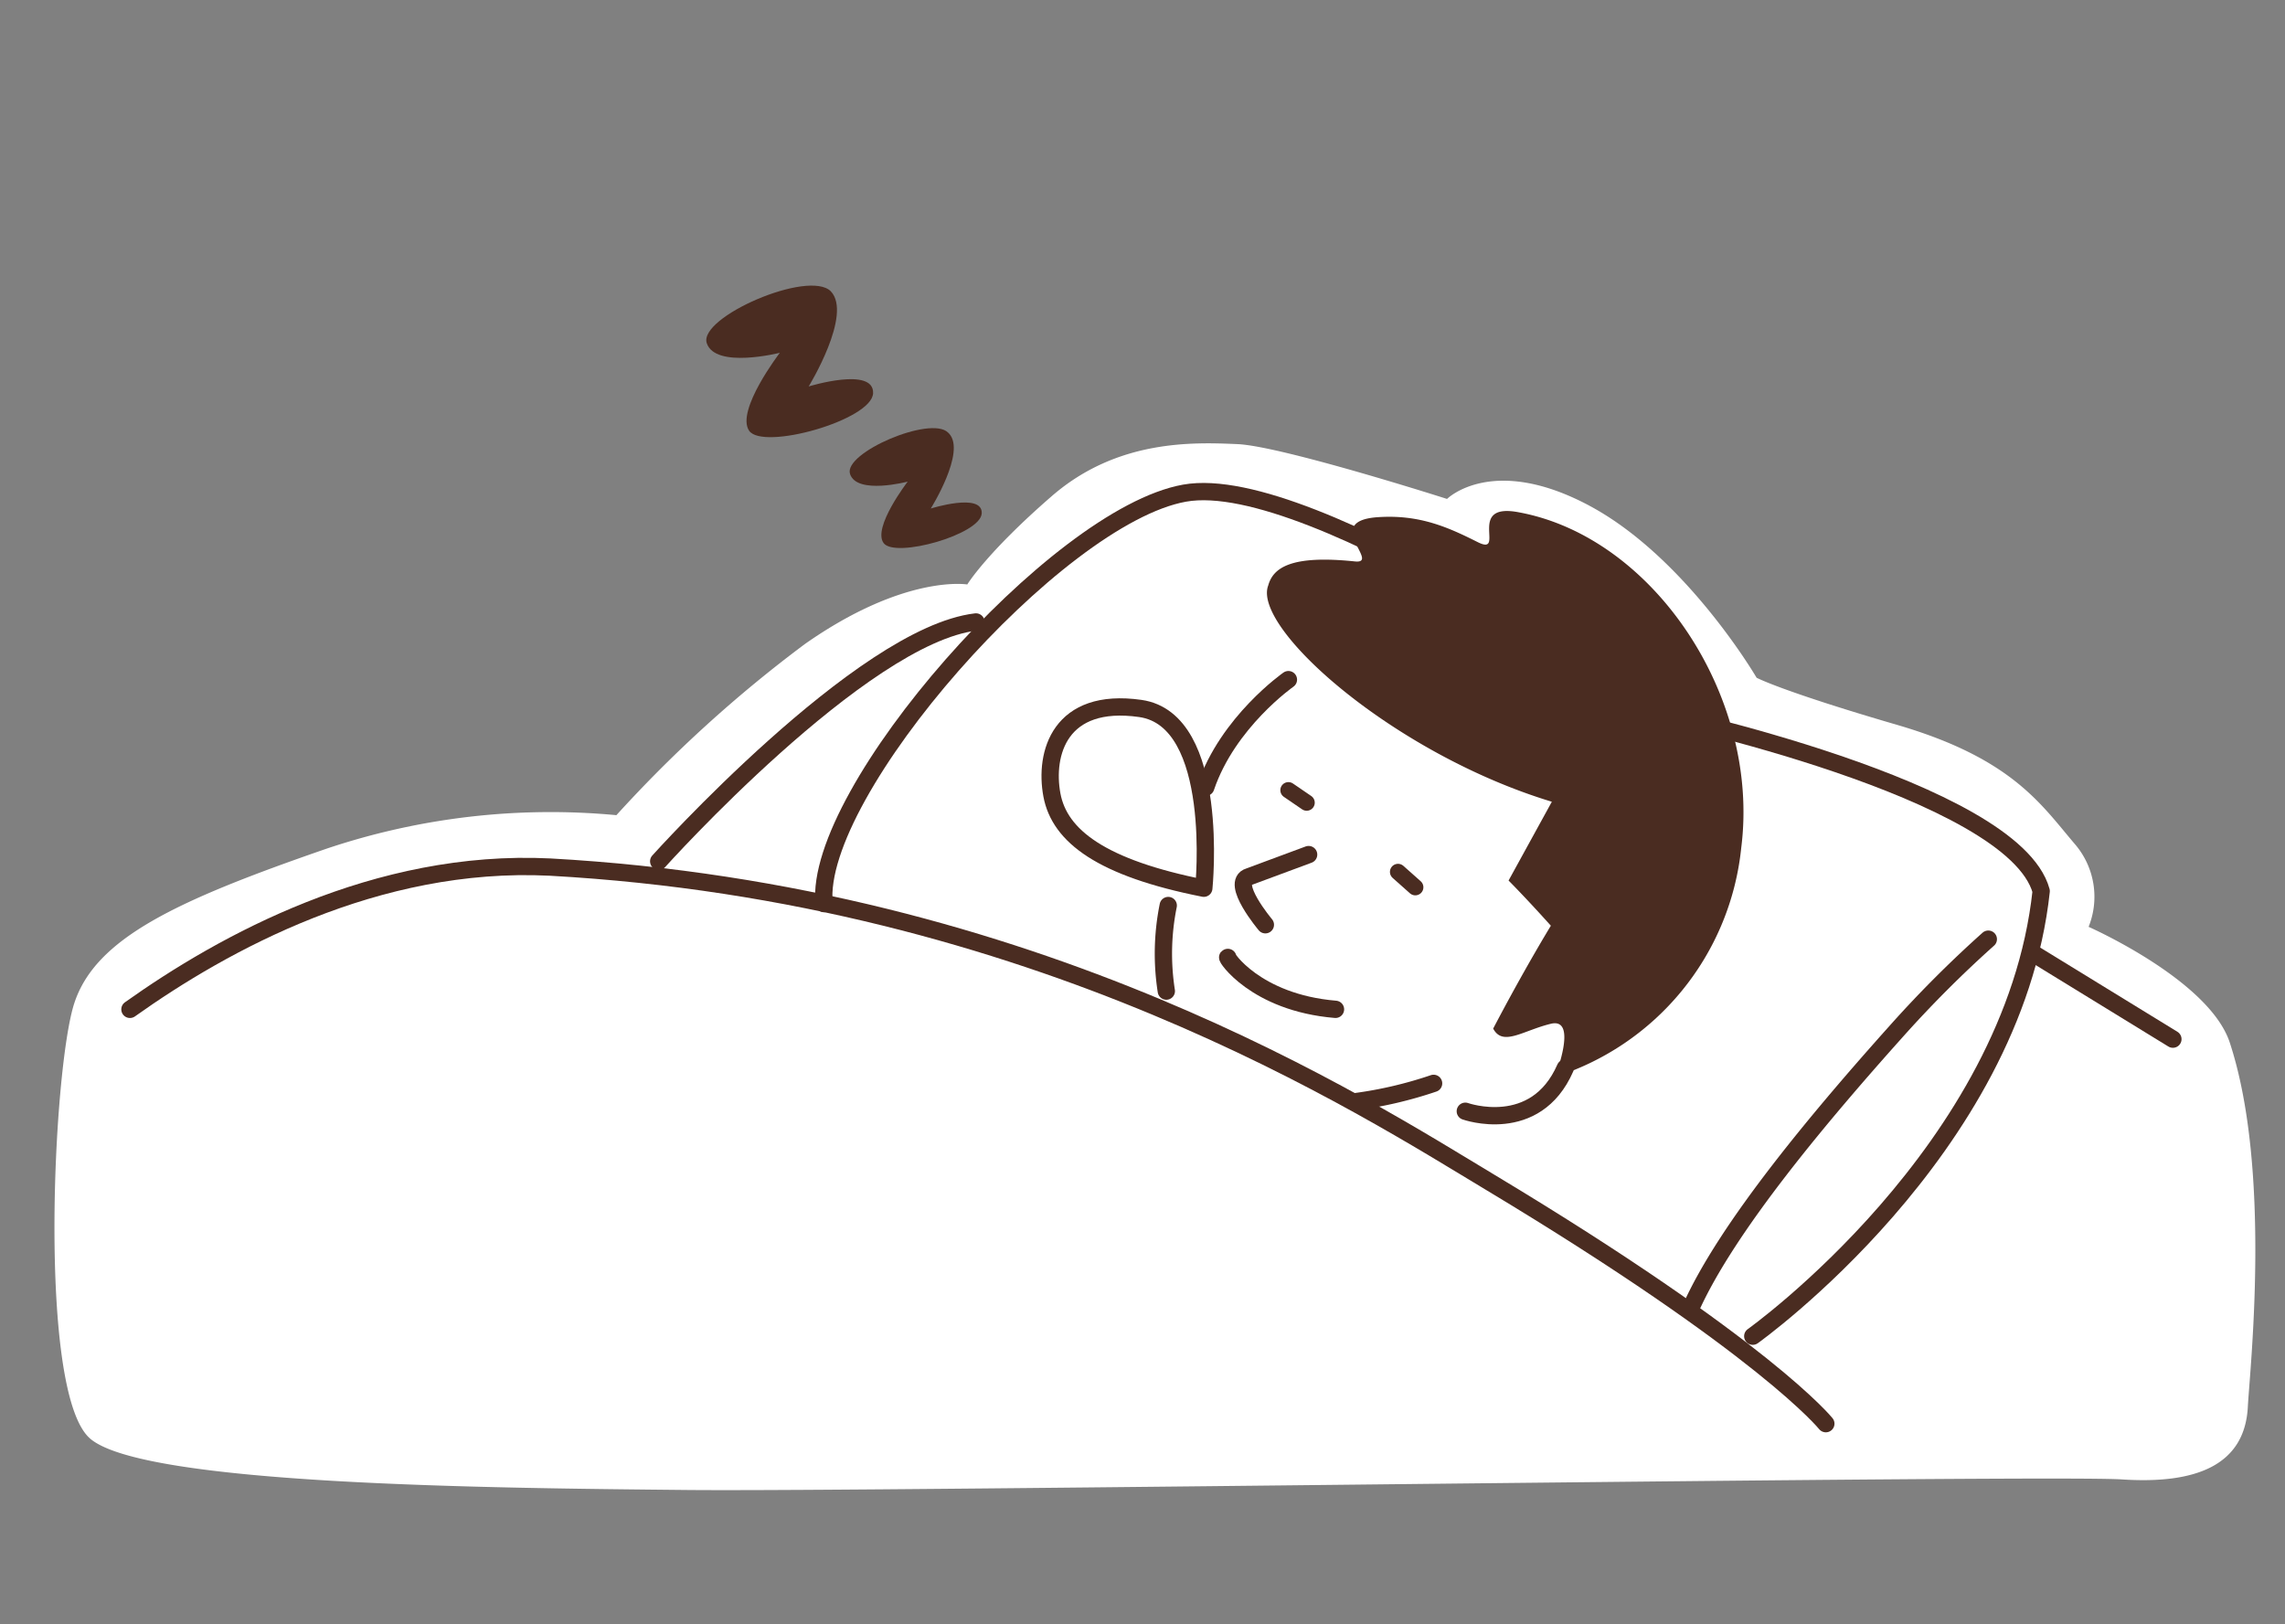 <svg xmlns="http://www.w3.org/2000/svg" xmlns:xlink="http://www.w3.org/1999/xlink" width="346" height="246" viewBox="0 0 346 246">
  <rect x="0" y="0" width="346" height="246" fill="#808080" stroke="none"/>
  <defs>
    <clipPath id="clip-path">
      <rect id="長方形_5351" data-name="長方形 5351" width="339.191" height="187.079" fill="none"/>
    </clipPath>
  </defs>
  <g id="グループ_55052" data-name="グループ 55052" transform="translate(-911 -1430.022)">
    <rect id="長方形_13335" data-name="長方形 13335" width="346" height="246" transform="translate(911 1430.022)" fill="none"/>
    <g id="アートワーク_101" data-name="アートワーク 101" transform="translate(1084.404 1563.887)">
      <g id="グループ_31111" data-name="グループ 31111" transform="translate(-169.596 -93.54)" clip-path="url(#clip-path)">
        <path id="パス_117502" data-name="パス 117502" d="M311.015,91.762A12.228,12.228,0,0,0,308.977,79.1c-5.1-5.969-9.462-12.956-26.932-18.051s-21.254-7.133-21.254-7.133-10.627-18.2-25.33-26.058-21.545-1.019-21.545-1.019-25.039-8.007-31.735-8.3-18.2-.728-28.1,7.861-12.811,13.393-12.811,13.393-9.462-1.6-24.6,9.026A200.311,200.311,0,0,0,88.139,74.729a106.561,106.561,0,0,0-43.964,5.1C21.465,87.686,9.237,93.363,6.034,103.262S.5,161.929,8.364,169.062s61.142,7.57,90.4,7.861,206.281-2.329,217.344-1.6,18.634-2.038,19.07-11.064c.291-5.532,3.639-35.812-2.766-55.173-3.2-9.462-21.4-17.469-21.4-17.469" transform="translate(1.39 8.394)" fill="#fff"/>
        <path id="パス_117503" data-name="パス 117503" d="M223.742,151.343s39.451-28.1,43.673-67.4C263.193,68.51,209.039,57.01,209.039,57.01s-51.825-36.831-71.332-33.337S81.515,68.947,83.116,85.834" transform="translate(37.857 10.683)" fill="none" stroke="#4a2c21" stroke-linecap="round" stroke-linejoin="round" stroke-width="2.62"/>
        <path id="パス_117504" data-name="パス 117504" d="M10.9,84.074C25.021,74.03,48.167,61.219,74.517,62.529c73.661,4.076,123.448,36.394,142.373,47.749,41.635,25.039,50.806,36.539,50.806,36.539" transform="translate(4.968 28.456)" fill="none" stroke="#4a2c21" stroke-linecap="round" stroke-linejoin="round" stroke-width="2.62"/>
        <path id="パス_117505" data-name="パス 117505" d="M100.666,17.51c-2.62-2.62-15.868,3.057-14.849,6.26s8.735,1.165,8.735,1.165-5.386,6.988-3.639,9.317,14.7-1.31,14.849-4.513-7.716-.728-7.716-.728,5.386-8.589,2.766-11.355" transform="translate(39.086 7.674)" fill="#4a2c21"/>
        <path id="パス_117506" data-name="パス 117506" d="M89.7,2.868C86.354-.48,69.613,6.8,70.923,10.729s11.064,1.456,11.064,1.456-6.7,8.735-4.658,11.792,18.634-1.6,18.779-5.677-9.754-1.019-9.754-1.019S93.05,6.362,89.7,2.868" transform="translate(32.29 0.917)" fill="#4a2c21"/>
        <path id="パス_117507" data-name="パス 117507" d="M65.9,73.248S96.616,39.038,113.94,37" transform="translate(30.034 16.863)" fill="none" stroke="#4a2c21" stroke-linecap="round" stroke-linejoin="round" stroke-width="2.62"/>
        <line id="線_3240" data-name="線 3240" x2="21.108" y2="12.956" transform="translate(304.108 104.087)" fill="none" stroke="#4a2c21" stroke-linecap="round" stroke-linejoin="round" stroke-width="2.62"/>
        <path id="パス_117508" data-name="パス 117508" d="M138.4,87.766A62.159,62.159,0,0,0,150.192,85" transform="translate(63.077 38.739)" fill="none" stroke="#4a2c21" stroke-linecap="round" stroke-linejoin="round" stroke-width="2.62"/>
        <path id="パス_117509" data-name="パス 117509" d="M119.129,66.5a36.684,36.684,0,0,0-.291,12.956" transform="translate(53.96 30.308)" fill="none" stroke="#4a2c21" stroke-linecap="round" stroke-linejoin="round" stroke-width="2.62"/>
        <path id="パス_117510" data-name="パス 117510" d="M135.32,43s-9.171,6.405-12.52,16.3" transform="translate(55.967 19.598)" fill="none" stroke="#4a2c21" stroke-linecap="round" stroke-linejoin="round" stroke-width="2.62"/>
        <path id="パス_117511" data-name="パス 117511" d="M125.109,71.9c-.437-.291,4.076,6.842,16.3,7.861" transform="translate(57.006 32.766)" fill="none" stroke="#4a2c21" stroke-linecap="round" stroke-linejoin="round" stroke-width="2.62"/>
        <path id="パス_117512" data-name="パス 117512" d="M136.6,61.2l-9.026,3.348c-2.912.873,2.475,7.279,2.475,7.279" transform="translate(57.748 27.892)" fill="none" stroke="#4a2c21" stroke-linecap="round" stroke-linejoin="round" stroke-width="2.62"/>
        <path id="パス_117513" data-name="パス 117513" d="M164.94,83.4c-4.513,10.336-15.14,6.551-15.14,6.551" transform="translate(68.272 38.01)" fill="none" stroke="#4a2c21" stroke-linecap="round" stroke-linejoin="round" stroke-width="2.62"/>
        <line id="線_3241" data-name="線 3241" x2="2.62" y2="2.329" transform="translate(207.882 91.713)" fill="none" stroke="#4a2c21" stroke-linecap="round" stroke-linejoin="round" stroke-width="2.446"/>
        <line id="線_3242" data-name="線 3242" x1="2.766" y1="1.892" transform="translate(191.286 79.339)" fill="none" stroke="#4a2c21" stroke-linecap="round" stroke-linejoin="round" stroke-width="2.446"/>
        <path id="パス_117514" data-name="パス 117514" d="M129.884,73.295s2.62-25.476-9.608-27.223-14.558,6.842-13.393,13.1S114.453,70.237,129.884,73.295Z" transform="translate(48.591 20.893)" fill="none" stroke="#4a2c21" stroke-linecap="round" stroke-linejoin="round" stroke-width="2.62"/>
        <path id="パス_117515" data-name="パス 117515" d="M218.328,70A174.833,174.833,0,0,0,204.5,83.83c-11.209,12.52-25.767,29.7-31.3,42.217" transform="translate(78.937 31.903)" fill="none" stroke="#4a2c21" stroke-linecap="round" stroke-linejoin="round" stroke-width="2.62"/>
        <path id="パス_117516" data-name="パス 117516" d="M172.452,111.263a40.761,40.761,0,0,0,28.533-34.793c2.911-22.855-13.247-47.021-33.628-50.806-8.152-1.6-1.892,6.7-6.26,4.513s-8.735-4.222-15.14-3.785c-8.589.582.582,7.133-3.494,6.7-9.754-1.019-12.374,1.019-13.1,3.639-2.475,6.405,18.925,25.476,42.945,32.755L165.755,81.42s2.62,2.62,6.405,6.842c0,0-3.931,6.405-8.735,15.577,1.456,2.766,4.513.291,8.735-.728s.582,8.152.582,8.152" transform="translate(58.868 11.603)" fill="#4a2c21"/>
      </g>
    </g>
  </g>
</svg>
